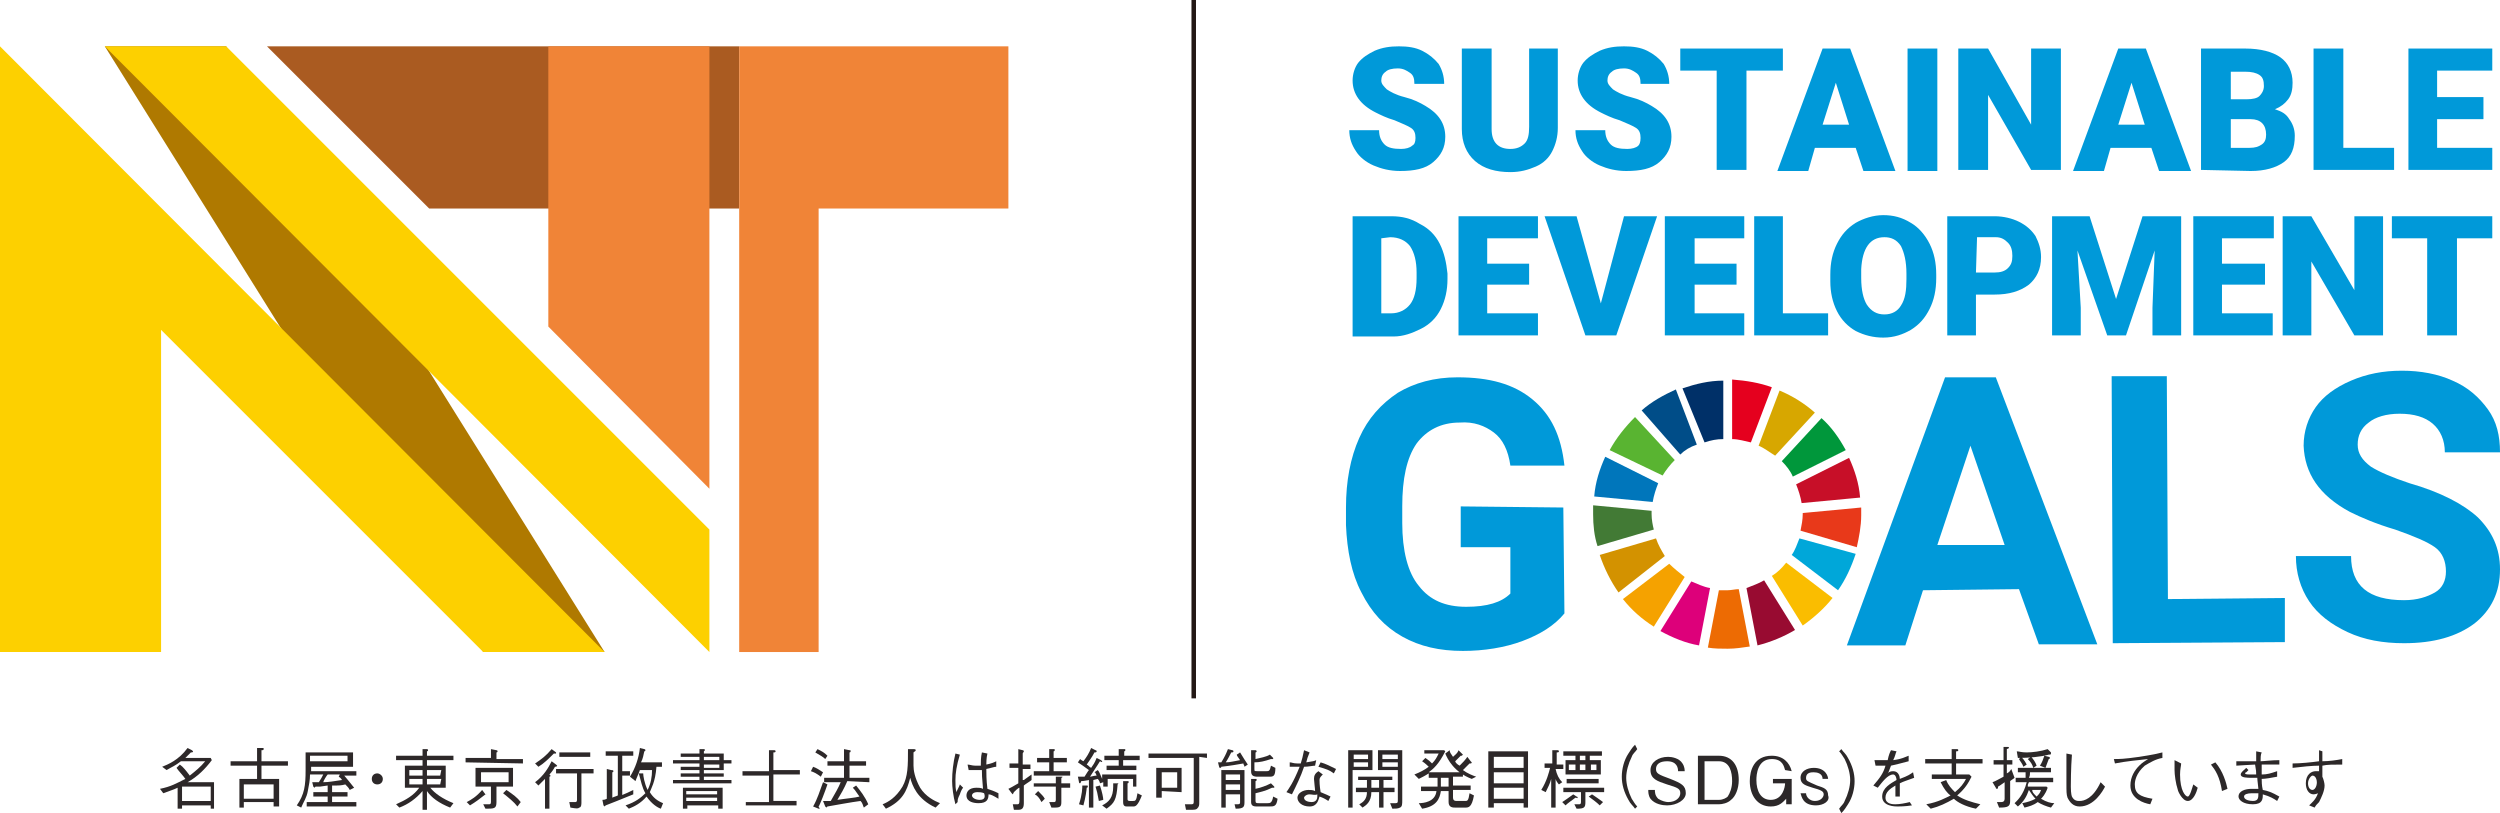 <?xml version="1.0" encoding="utf-8"?>
<!-- Generator: Adobe Illustrator 25.2.1, SVG Export Plug-In . SVG Version: 6.00 Build 0)  -->
<svg version="1.1" id="レイヤー_1" xmlns="http://www.w3.org/2000/svg" xmlns:xlink="http://www.w3.org/1999/xlink" x="0px"
	 y="0px" viewBox="0 0 226.6 73.7" style="enable-background:new 0 0 226.6 73.7;" xml:space="preserve">
<style type="text/css">
	.st0{fill:#2D2829;}
	.st1{fill:#2C2829;}
	.st2{fill:#AA5B21;}
	.st3{fill:#AF7900;}
	.st4{fill:#FDD000;}
	.st5{fill:#F08437;}
	.st6{fill:#0099D9;}
	.st7{fill:#59B431;}
	.st8{fill:#D7A700;}
	.st9{fill:#C70F28;}
	.st10{fill:#00973B;}
	.st11{fill:#427A35;}
	.st12{fill:#FABD00;}
	.st13{fill:#E8391A;}
	.st14{fill:#F5A200;}
	.st15{fill:#0076BB;}
	.st16{fill:#980B31;}
	.st17{fill:#00A7D9;}
	.st18{fill:#ED6B03;}
	.st19{fill:#E5001E;}
	.st20{fill:#DD007A;}
	.st21{fill:#003068;}
	.st22{fill:#D39200;}
	.st23{fill:#004D88;}
	.st24{fill:none;stroke:#231815;stroke-width:0.409;}
</style>
<g>
	<path class="st0" d="M19.1,73.3V73h-2.6v0.3h-0.4v-1.9c-0.4,0.2-0.8,0.3-1.3,0.5l-0.3-0.4c1-0.2,1.5-0.5,2.3-0.9
		c-0.2-0.3-0.6-0.7-0.8-1l0.3-0.3c0.3,0.2,0.6,0.6,0.9,1c0.5-0.4,1-0.8,1.4-1.3h-2.2c-0.5,0.4-0.8,0.5-1.3,0.8l-0.4-0.3
		c0.5-0.2,1.5-0.6,2.3-1.7l0.4,0.2l0.1,0.1c0,0.1-0.1,0.1-0.2,0.1c-0.3,0.3-0.4,0.4-0.5,0.5h2.3l0.1,0.2c-0.6,0.8-1.3,1.5-2.2,2h2.4
		v2.4C19.4,73.3,19.1,73.3,19.1,73.3z M19.1,71.3h-2.6v1.3h2.6V71.3z"/>
	<path class="st0" d="M23.7,69.4v1.2h1.6v2.5h-0.5v-0.4h-2.7v0.5h-0.4v-2.6h1.6v-1.2h-2.4V69h2.4v-1.2h0.5c0.1,0,0.1,0,0.1,0.1
		S23.8,68,23.7,68v1h2.4v0.4H23.7z M24.8,71.1h-2.7v1.3h2.7V71.1z"/>
	<path class="st0" d="M27.8,73.1v-0.4h1.9v-0.5h-1.3v-0.4h1.3v-0.6c-0.1,0-0.6,0.1-0.7,0.1c-0.2,0-0.3,0-0.4,0l-0.1,0.1
		c0,0,0,0-0.1-0.1l-0.1-0.4c0.1,0,0.2,0,0.6,0c0.2-0.3,0.3-0.5,0.4-0.7h-1.2c0,0.5-0.1,1-0.2,1.5c-0.1,0.6-0.4,1-0.6,1.5L26.9,73
		c0.7-1,0.8-1.8,0.8-3.2c0-0.5,0-1.1,0-1.6H32v1.3h-3.8v0.4h4.1v0.4h-1.1c0.6,0.7,0.8,1,0.9,1.1l-0.4,0.2c-0.1-0.2-0.2-0.3-0.4-0.5
		c-0.4,0.1-0.5,0.1-1.2,0.1v0.6h1.4v0.4h-1.4v0.5h2.2v0.4H27.8z M31.5,68.5h-3.4c0,0.3,0,0.3,0,0.5h3.4V68.5z M30.7,70.4l0.1-0.2
		h-1.1c-0.1,0.1-0.4,0.6-0.4,0.7c0.5,0,1-0.1,1.7-0.2C31,70.7,30.9,70.5,30.7,70.4z"/>
	<path class="st0" d="M34.7,70.6c0,0.3-0.2,0.5-0.5,0.5s-0.5-0.2-0.5-0.5s0.2-0.5,0.5-0.5C34.4,70.1,34.7,70.3,34.7,70.6z"/>
	<path class="st0" d="M40.8,73.2c-1-0.4-1.7-0.9-2.1-1.5v1.7h-0.4v-1.7c-0.6,0.7-1.3,1.2-2.1,1.5l-0.3-0.3c0.9-0.4,1.6-0.8,2.1-1.5
		h-1.3v-2h1.6v-0.5h-2.4v-0.4h2.4v-0.6h0.4c0,0,0.1,0,0.1,0.1c0,0,0,0.1-0.1,0.1v0.4h2.4v0.4h-2.4v0.5h1.7v2H39
		c0.4,0.5,1.1,1,2.1,1.4L40.8,73.2z M38.3,69.8h-1.2v0.5h1.2V69.8z M38.3,70.6h-1.2v0.5h1.2V70.6z M40,69.8h-1.3v0.5h1.2L40,69.8
		L40,69.8z M40,70.6h-1.3v0.5h1.2L40,70.6L40,70.6z"/>
	<path class="st0" d="M42.2,69.1v-0.4h2.3v-0.8L45,68c0,0,0.1,0,0.1,0.1c0,0,0,0.1-0.1,0.1v0.6h2.4v0.4L42.2,69.1L42.2,69.1z M44,72
		L44,72c-0.5,0.4-0.9,0.7-1.4,1l-0.3-0.3c0.4-0.2,0.9-0.5,1.4-1.1L44,72C44.1,71.9,44.1,72,44,72C44.1,72,44.1,72,44,72z M45,71.3
		v1.4c0,0.6-0.2,0.6-1,0.6l-0.2-0.4c0.1,0,0.4,0,0.5,0s0.2,0,0.2-0.2v-1.4h-1.4v-1.7h3.4v1.7H45z M46.1,70h-2.5v0.9h2.5V70z
		 M46.9,73.1c-0.3-0.4-0.8-0.8-1.3-1.2l0.3-0.3c0.6,0.4,1,0.7,1.3,1.1L46.9,73.1z"/>
	<path class="st0" d="M50.4,68.3c0,0-0.1,0-0.2,0c-0.5,0.5-0.9,0.9-1.4,1.2l-0.3-0.3c0.6-0.4,1-0.7,1.5-1.3l0.4,0.3V68.3L50.4,68.3z
		 M50.3,69.5c-0.1,0.2-0.3,0.5-0.5,0.7l0.1,0.1c0,0,0,0.1-0.1,0.1v2.9h-0.4v-2.7c-0.2,0.2-0.4,0.4-0.6,0.6l-0.3-0.3
		c0.8-0.6,1.2-1.3,1.5-1.9l0.4,0.3l0.1,0.1C50.5,69.5,50.3,69.5,50.3,69.5z M52.7,70.3v2.5c0,0.3-0.1,0.4-0.2,0.4
		c-0.1,0.1-0.2,0.1-0.8,0l-0.1-0.5c0.2,0,0.4,0,0.5,0s0.2,0,0.2-0.2v-2.4h-1.9v-0.4h3.4v0.4h-1.1V70.3z M50.7,68.6v-0.4h2.8v0.4
		H50.7z"/>
	<path class="st0" d="M56.3,72.1c0.5-0.2,0.7-0.3,1.1-0.5V72c-1.2,0.5-2,0.8-2.5,1c-0.1,0.1-0.1,0.1-0.1,0.1L54.7,73l-0.1-0.5
		c0.1,0,0.2,0,0.4-0.1v-2.7l0.4,0.1c0.1,0,0.2,0,0.2,0.1c0,0,0,0.1-0.1,0.1v2.3c0.2-0.1,0.3-0.1,0.5-0.2v-3.6h-1.1v-0.4h2.5v0.4h-1
		v1.4h0.7v0.4h-0.7v1.8H56.3z M57.1,70.4c0.5-0.8,0.8-1.7,0.9-2.6l0.4,0.1c0.1,0,0.1,0.1,0.1,0.1c0,0.1-0.1,0.1-0.1,0.1
		c-0.1,0.4-0.1,0.6-0.3,1H60v0.4h-0.5c-0.1,1.4-0.5,2-0.6,2.3c0.3,0.5,0.7,0.8,1.2,1l-0.2,0.5c-0.3-0.1-0.8-0.4-1.3-1.1
		c-0.5,0.6-1.1,0.9-1.6,1.1L56.7,73c0.9-0.3,1.4-0.7,1.8-1.1c-0.3-0.5-0.4-1.1-0.6-1.8h0.4c0,0.2,0.1,0.9,0.4,1.5
		c0.3-0.6,0.4-1.2,0.4-1.8H58c-0.1,0.3-0.3,0.7-0.4,1L57.1,70.4z"/>
	<path class="st0" d="M63.4,67.9h0.4c0,0,0.1,0,0.1,0.1l-0.1,0.1v0.2h1.8v0.6h0.7v0.3h-0.7v0.6h-1.8v0.3h1.8v0.3h-1.8v0.3h2.5V71H61
		v-0.3h2.4v-0.3h-1.7v-0.3h1.7v-0.3h-1.7v-0.3h1.7v-0.3H61v-0.3h2.4v-0.3h-1.7v-0.3h1.7V67.9z M65.5,73.3h-0.4V73h-2.8v0.3h-0.4
		v-1.9h3.6C65.5,71.4,65.5,73.3,65.5,73.3z M65,71.7h-2.8V72H65V71.7z M65,72.3h-2.8v0.3H65V72.3z M65.2,68.9v-0.3h-1.4v0.3H65.2z
		 M65.2,69.6v-0.3h-1.4v0.3H65.2z"/>
	<path class="st0" d="M67.6,73.1v-0.4h2.1v-2.4h-2.4v-0.4h2.4V68h0.5c0,0,0.1,0,0.1,0.1s-0.1,0.1-0.2,0.1v1.6h2.4v0.4h-2.4v2.4h2.1
		V73h-4.6V73.1z"/>
	<path class="st0" d="M74.4,70.4c-0.4-0.3-0.6-0.4-0.9-0.5l0.2-0.4c0.3,0.1,0.6,0.3,0.9,0.5L74.4,70.4z M74.2,73.1
		c0,0.1,0.1,0.1,0.1,0.2s0,0,0,0h-0.1l-0.5-0.2c0.4-0.7,0.6-1.4,0.9-2.2l0.4,0.2C74.8,71.7,74.3,73,74.2,73.1z M74.8,68.8
		c-0.2-0.2-0.4-0.3-0.9-0.6l0.2-0.3c0.4,0.2,0.6,0.3,0.9,0.6L74.8,68.8z M76.8,70.8c-0.3,0.7-0.6,1.2-0.9,1.7c0.6-0.1,1.7-0.2,2-0.3
		c-0.4-0.6-0.5-0.7-0.6-0.8l0.3-0.2c0.4,0.5,0.8,1,1.1,1.7l-0.4,0.3c-0.1-0.2-0.1-0.4-0.3-0.6c-0.8,0.1-2.4,0.4-3,0.5l-0.1,0.1
		l-0.1-0.1l-0.2-0.5c0.2,0,0.5,0,0.7,0c0.4-0.7,0.7-1.2,0.9-1.7h-1.5v-0.4h1.8v-1.1H75V69h1.5v-1.1L77,68c0.1,0,0.1,0,0.1,0.1
		c0,0,0,0.1-0.1,0.1V69h1.5v0.4H77v1.1h1.8v0.4L76.8,70.8L76.8,70.8z"/>
	<path class="st0" d="M84.8,73.2c-1.7-0.8-2.1-2-2.3-2.7c-0.3,1.2-0.7,2.1-2.2,2.8L80,72.9c0.5-0.2,1.2-0.6,1.8-1.6
		c0.5-0.9,0.5-1.9,0.5-3.4h0.5c0.1,0,0.2,0,0.2,0.1s-0.1,0.1-0.2,0.2c0,0.2,0,1,0,1.2c0,0.4,0.1,1.1,0.6,2c0.5,0.8,1.3,1.2,1.8,1.4
		L84.8,73.2z"/>
	<path class="st0" d="M86.6,72.9c-0.2-0.7-0.3-1.6-0.3-2.1c0-0.8,0.1-1.7,0.3-2.5l0.4,0.1c-0.3,1-0.4,1.7-0.4,2.3
		c0,0.5,0,0.8,0.1,1.1c0-0.1,0.3-0.6,0.3-0.7l0.3,0.3c-0.1,0.1-0.2,0.3-0.3,0.6c-0.2,0.4-0.2,0.5-0.2,0.7L86.6,72.9z M90.5,72.4
		C90,72.1,89.8,72,89.6,72c0,0.4-0.1,0.8-0.9,0.8c-0.4,0-1.1-0.1-1.1-0.7c0-0.3,0.2-0.7,0.9-0.7c0.2,0,0.4,0,0.6,0.1
		C89,70.4,89,70.2,89,69.8c-0.4,0-0.9,0-1.2,0l-0.1-0.5c0.2,0,0.4,0.1,0.7,0.1c0.2,0,0.4,0,0.5,0c0-0.3,0-0.8,0.1-1.2l0.5,0.1
		c-0.1,0.4-0.1,0.9-0.1,1c0.5-0.1,0.7-0.2,0.9-0.3v0.5c-0.2,0-0.4,0.1-0.9,0.2c0,0.4,0,1,0.1,1.8c0.3,0.1,0.6,0.2,1,0.4V72.4z
		 M88.6,71.8c-0.4,0-0.5,0.2-0.5,0.3c0,0.2,0.3,0.4,0.7,0.4c0.5,0,0.5-0.3,0.4-0.6C89,71.8,88.7,71.8,88.6,71.8z"/>
	<path class="st0" d="M92.8,70.7c0.3-0.2,0.4-0.3,0.7-0.5v0.5c-0.1,0.1-0.6,0.4-0.7,0.5v1.6c0,0.5-0.2,0.6-0.5,0.6
		c-0.1,0-0.3,0-0.4,0l-0.1-0.5c0.3,0,0.3,0,0.4,0c0.1,0,0.2,0,0.2-0.3v-1.2c-0.1,0-0.4,0.3-0.5,0.4C91.8,72,91.8,72,91.8,72
		s0,0-0.1-0.1l-0.3-0.4c0.2-0.1,0.4-0.2,0.9-0.5v-1.4h-0.8v-0.4h0.8v-1.3l0.4,0.1c0,0,0.1,0,0.1,0.1s-0.1,0.1-0.1,0.2v1h0.7v0.4
		h-0.7v1H92.8z M95,67.9h0.5c0.1,0,0.1,0,0.1,0.1c0,0,0,0.1-0.1,0.1v0.6h1.2v0.4h-1.2v0.8H97v0.4h-3.3v-0.4h1.4v-0.8H94v-0.4h1.1
		v-0.8H95z M93.7,71h2v-0.6h0.5h0.1c0,0.1-0.1,0.1-0.1,0.1V71H97v0.4h-0.8v1.3c0,0.4-0.1,0.5-0.6,0.5h-0.3l-0.2-0.5
		c0.2,0,0.3,0,0.4,0c0.1,0,0.2,0,0.2-0.2v-1.2h-2V71z M94.1,71.7c0.3,0.3,0.5,0.5,0.6,0.7l-0.3,0.3c-0.2-0.4-0.4-0.6-0.6-0.7
		L94.1,71.7z"/>
	<path class="st0" d="M102.7,71.3v-0.7h-2.3v0.7H100v-0.4L99.7,71c0-0.1-0.1-0.3-0.2-0.4l-0.4,0.1v2.5h-0.4v-2.5
		c-0.5,0.1-0.6,0.1-0.7,0.1c0,0.1-0.1,0.2-0.1,0.2c-0.1,0-0.1-0.1-0.1-0.1l-0.1-0.5c0.3,0,0.3,0,0.6,0c0.2-0.3,0.3-0.5,0.4-0.6
		c-0.4-0.3-0.7-0.5-1-0.7l0.2-0.3c0.1,0.1,0.3,0.2,0.3,0.2c0.3-0.4,0.5-0.7,0.7-1.2l0.4,0.2c0,0,0.1,0,0.1,0.1s-0.1,0.1-0.2,0.1
		c-0.2,0.4-0.5,0.8-0.7,1.1c0.2,0.1,0.2,0.2,0.4,0.3c0.2-0.3,0.3-0.4,0.5-0.9l0.4,0.2l0.1,0.1c0,0.1,0,0.1-0.2,0
		c-0.3,0.5-0.6,0.9-0.9,1.4c0.1,0,0.4-0.1,0.6-0.1c-0.1-0.2-0.1-0.3-0.2-0.3l0.3-0.2c0.1,0.1,0.2,0.3,0.4,0.8v-0.4h3.1v1.1
		L102.7,71.3L102.7,71.3z M98.5,71.4c0,0.1-0.1,0.9-0.3,1.6l-0.4-0.1c0.3-0.9,0.3-1.5,0.3-1.7h0.4c0.1,0,0.1,0,0.1,0.1
		C98.6,71.3,98.6,71.4,98.5,71.4z M99.6,72.6c-0.1-0.6-0.2-1-0.3-1.3l0.4-0.1c0.2,0.6,0.3,1.1,0.3,1.3L99.6,72.6z M101.3,71.1
		c-0.1,1.4-0.3,1.7-1,2.2L99.9,73c0.6-0.3,1-0.7,1-1.7c0-0.1,0-0.2,0-0.3h0.4C101.4,71,101.4,71,101.3,71.1
		C101.4,71,101.3,71.1,101.3,71.1z M101.8,68.9v0.5h1.2v0.4h-2.7v-0.4h1.1v-0.5h-1.3v-0.4h1.3v-0.6h0.5c0.1,0,0.1,0,0.1,0.1
		s-0.1,0.1-0.1,0.1v0.4h1.4v0.4H101.8z M102.7,73.1h-0.5c-0.2,0-0.4,0-0.4-0.4v-1.9h0.4c0.1,0,0.1,0,0.1,0.1s-0.1,0.1-0.1,0.1v1.4
		c0,0.1,0,0.2,0.2,0.2h0.3c0.2,0,0.3,0,0.4-0.7l0.4,0.2C103.1,73.1,102.9,73.1,102.7,73.1z"/>
	<path class="st0" d="M108.7,68.6v4.1c0,0.3,0,0.4-0.2,0.6c-0.1,0.1-0.3,0.1-0.6,0.1c-0.2,0-0.3,0-0.4,0l-0.1-0.5c0.4,0,0.5,0,0.6,0
		c0.2,0,0.2-0.1,0.2-0.3v-3.9h-4.1v-0.4h5.3v0.4L108.7,68.6L108.7,68.6z M105.3,71.7v0.6h-0.5v-2.7h2.3v2.2L105.3,71.7L105.3,71.7z
		 M106.7,70h-1.4v1.4h1.4V70z"/>
	<path class="st0" d="M112.8,69.5c0-0.1-0.1-0.2-0.1-0.3c-0.6,0.1-1.1,0.2-2,0.3c0,0.1-0.1,0.1-0.1,0.1s-0.1,0-0.1-0.1l-0.1-0.4
		c0.2,0,0.2,0,0.3,0c0.3-0.5,0.4-0.7,0.6-1.2l0.4,0.1c0,0,0.1,0,0.1,0.1s-0.1,0.1-0.2,0.1c-0.1,0.2-0.3,0.6-0.5,0.9
		c0.4,0,0.7-0.1,1.3-0.2c-0.2-0.3-0.3-0.4-0.3-0.5l0.3-0.2c0.3,0.5,0.5,0.8,0.7,1.1L112.8,69.5z M112,73.3l-0.1-0.4
		c0.2,0,0.3,0,0.3,0c0.2,0,0.2-0.1,0.2-0.2V72h-1.3v1.2h-0.4v-3.4h2.1v2.8C112.8,73.1,112.8,73.3,112,73.3z M112.4,70.2h-1.3v0.5
		h1.3V70.2z M112.4,71.1h-1.3v0.5h1.3V71.1z M115,70.4h-1c-0.4,0-0.6-0.1-0.6-0.5V68h0.4c0,0,0.1,0,0.1,0.1s-0.1,0.1-0.1,0.1v0.6
		c0.4-0.1,1-0.2,1.3-0.4l0.3,0.3c0,0,0,0,0,0.1c0,0,0,0-0.1,0h-0.1c-0.6,0.2-1,0.3-1.5,0.3v0.6c0,0.2,0,0.2,0.3,0.2h0.8
		c0.2,0,0.3,0,0.4-0.5l0.4,0.2C115.6,70.4,115.4,70.4,115,70.4z M115,73.1h-1c-0.3,0-0.6,0-0.6-0.4v-2.1h0.4c0.1,0,0.1,0,0.1,0.1
		s-0.1,0.1-0.1,0.1v0.7c0.5-0.1,1-0.3,1.4-0.5l0.3,0.3v0.1c0,0,0,0-0.1,0c0,0,0,0-0.1,0c-0.6,0.3-1.1,0.4-1.5,0.5v0.7
		c0,0.2,0.1,0.2,0.3,0.2h0.8c0.2,0,0.4,0,0.5-0.6l0.4,0.2C115.7,73.1,115.5,73.1,115,73.1z"/>
	<path class="st0" d="M118.7,68.2c-0.2,0.5-0.2,0.5-0.3,0.9c0.6-0.1,0.7-0.1,0.9-0.2l-0.1,0.5c-0.2,0-0.6,0.1-1,0.1
		c-0.3,0.9-0.7,1.7-1.1,2.5l-0.5-0.2c0.2-0.3,0.6-0.8,1.2-2.3c-0.1,0-0.4,0-0.4,0c-0.3,0-0.4,0-0.5,0v-0.4c0.2,0,0.3,0.1,0.7,0.1
		c0.1,0,0.2,0,0.3,0c0.1-0.3,0.2-0.7,0.3-1.2L118.7,68.2z M119.9,70.2c-0.2,0.2-0.3,0.3-0.3,0.5c0,0.1,0,0.5,0.1,1.1
		c0.5,0.2,0.7,0.3,0.9,0.4l-0.2,0.4c-0.3-0.2-0.5-0.3-0.8-0.4c-0.1,0.3-0.2,0.9-0.9,0.9s-1.1-0.4-1.1-0.8s0.5-0.7,1-0.7
		c0.2,0,0.4,0,0.6,0.1c0-0.2-0.1-0.9-0.1-1.1c0-0.3,0.1-0.5,0.4-0.7L119.9,70.2z M118.7,72c-0.3,0-0.5,0.2-0.5,0.3
		c0,0.3,0.4,0.4,0.7,0.4c0.2,0,0.5-0.1,0.5-0.5V72C119.2,72.1,118.9,72,118.7,72z M119.7,69.1c0.4,0.1,1,0.4,1.4,0.6l-0.2,0.4
		c-0.4-0.3-0.7-0.4-1.4-0.6L119.7,69.1z"/>
	<path class="st0" d="M122.6,69.8v3.4h-0.4V68h2.2v1.8C124.4,69.8,122.6,69.8,122.6,69.8z M124,68.4h-1.3v0.4h1.3V68.4z M124,69.1
		h-1.3v0.4h1.3V69.1z M125.4,71.8v1.4H125v-1.4h-0.7c0,0.9-0.5,1.2-0.8,1.4l-0.3-0.3c0.4-0.2,0.7-0.5,0.7-1.1h-1v-0.4h1
		c0-0.3,0-0.5,0-0.7h-0.8v-0.3h3.1v0.3h-0.8v0.7h1v0.4H125.4z M125,70.7h-0.7c0,0.3,0,0.5,0,0.7h0.7V70.7z M126.9,73.2
		c-0.2,0.1-0.4,0.1-0.7,0.1l-0.2-0.5c0.1,0,0.4,0,0.5,0c0.2,0,0.2-0.1,0.2-0.3v-2.7h-1.8V68h2.2v4.5
		C127.1,72.9,127.1,73.1,126.9,73.2z M126.7,68.4h-1.4v0.4h1.4V68.4z M126.7,69.1h-1.4v0.4h1.4V69.1z"/>
	<path class="st0" d="M132.8,73.2h-0.9c-0.2,0-0.6,0-0.6-0.5v-1h-0.7c-0.1,0.7-0.4,1.4-1.7,1.6l-0.3-0.5c0.4,0,1.5-0.1,1.6-1.1h-1.4
		v-0.4h1.5v-0.8h-0.8v-0.4c-0.3,0.2-0.7,0.4-0.9,0.5l-0.4-0.4c0.5-0.2,0.9-0.4,1.3-0.7c-0.1-0.1-0.3-0.3-0.6-0.5l0.3-0.3
		c0.3,0.2,0.4,0.3,0.6,0.5c0.3-0.3,0.4-0.5,0.6-0.9h-1.3V68h1.8l0.1,0.1c-0.6,1.2-1.1,1.6-1.5,1.9h3.1v0.4h-0.9v0.8h1.6v0.4h-1.6
		v0.7c0,0.2,0.1,0.3,0.3,0.3h0.8c0.2,0,0.3,0,0.4-0.7l0.4,0.2C133.4,73.2,133.1,73.2,132.8,73.2z M131.3,70.5h-0.7v0.8h0.7V70.5z
		 M133.4,70.6c-1.6-0.6-2.2-1.8-2.4-2.3l0.4-0.3c0,0.2,0.1,0.3,0.3,0.6c0.2-0.2,0.4-0.3,0.5-0.6l0.3,0.3l0.1,0.1l-0.1,0.1h-0.1
		c-0.2,0.2-0.3,0.3-0.5,0.5c0,0.1,0.2,0.3,0.4,0.4c0.3-0.3,0.5-0.5,0.7-0.8l0.3,0.4l0.1,0.1c0,0.1-0.1,0.1-0.1,0.1h-0.1
		c-0.2,0.2-0.3,0.3-0.6,0.6c0.4,0.3,0.9,0.5,1.2,0.6L133.4,70.6z"/>
	<path class="st0" d="M138.1,73.2v-0.4h-2.7v0.4h-0.5v-5.1h3.6v5.1H138.1z M138.1,68.6h-2.7v1h2.7V68.6z M138.1,70h-2.7v1h2.7V70z
		 M138.1,71.4h-2.7v1h2.7V71.4z"/>
	<path class="st0" d="M141,69.7c0.1,0.5,0.3,0.9,0.6,1.2l-0.3,0.2c-0.1-0.1-0.3-0.4-0.3-0.5v2.6h-0.4v-2.6c-0.1,0.4-0.3,0.8-0.5,1.2
		l-0.4-0.2c0.5-0.8,0.7-1.6,0.8-2H140v-0.4h0.7V68h0.5c0,0,0.1,0,0.1,0.1s-0.1,0.1-0.2,0.1v1.1h0.6v0.4H141z M141.6,72.7
		c0.3-0.2,0.6-0.4,1-0.7l0.3,0.2c0,0,0.1,0,0.1,0.1s-0.1,0-0.2,0c-0.4,0.3-0.7,0.5-0.9,0.7L141.6,72.7z M143.7,72.7
		c0,0.5-0.1,0.6-0.8,0.6l-0.2-0.4c0.2,0,0.3,0,0.4,0c0.1,0,0.2,0,0.2-0.2v-0.9h-1.6v-0.4h3.7v0.4h-1.7V72.7z M145.2,68.5h-1.1v0.4h1
		v1.3h-3.2v-1.3h0.9v-0.4h-1.1v-0.4h3.5V68.5z M144.9,71H142v-0.4h2.9V71z M142.8,69.3h-0.6v0.5h0.6V69.3z M143.7,68.9v-0.4h-0.5
		v0.4H143.7z M143.7,69.3h-0.5v0.5h0.5V69.3z M144.3,72c0.3,0.2,0.6,0.4,1,0.7L145,73c-0.3-0.3-0.6-0.5-1-0.8L144.3,72z M144.7,69.3
		h-0.5v0.5h0.5V69.3z"/>
	<path class="st0" d="M148.4,67.9c-0.2,0.3-0.4,0.4-0.5,0.7c-0.3,0.6-0.5,1.3-0.5,1.9s0.2,1.3,0.5,1.9c0.2,0.3,0.3,0.5,0.5,0.7
		l-0.2,0.2c-0.2-0.3-0.4-0.4-0.6-0.8c-0.4-0.7-0.6-1.4-0.6-2.1s0.2-1.5,0.6-2.1c0.2-0.3,0.3-0.5,0.6-0.8L148.4,67.9z"/>
	<path class="st1" d="M151.1,73c-0.4,0-1.1-0.1-1.5-0.6c-0.2-0.3-0.2-0.6-0.2-0.8h0.6c0,0.2,0,0.5,0.3,0.8c0.3,0.2,0.7,0.3,0.9,0.3
		c0.7,0,1.1-0.4,1.1-0.8s-0.2-0.5-1.2-0.8c-0.9-0.3-1.5-0.5-1.5-1.3c0-0.7,0.7-1.2,1.6-1.2c0.3,0,1,0.1,1.3,0.6
		c0.2,0.3,0.2,0.6,0.2,0.7h-0.6c0-0.3-0.1-0.9-1-0.9c-0.7,0-1,0.3-1,0.7c0,0.4,0.2,0.5,1.3,0.9c1,0.4,1.4,0.6,1.4,1.3
		C152.8,72.5,152,73,151.1,73z"/>
	<path class="st1" d="M156.9,72.5c-0.3,0.3-0.8,0.4-1.1,0.4h-1.9v-4.4h1.9c1.2,0,1.8,0.9,1.8,2.2C157.6,71.5,157.3,72.2,156.9,72.5z
		 M155.8,69h-1.3v3.5h1.3c0.4,0,0.7-0.2,0.8-0.3c0.2-0.3,0.4-0.8,0.4-1.4C157,70,156.8,69,155.8,69z"/>
	<path class="st1" d="M161.8,69.8c-0.1-0.3-0.2-1-1.2-1c-1.3,0-1.4,1.4-1.4,1.9c0,1,0.4,1.8,1.3,1.8c1.1,0,1.3-1.2,1.3-1.5h-1.1
		v-0.4h1.7v2.3h-0.5v-0.5c-0.3,0.3-0.6,0.7-1.4,0.7c-1.2,0-1.9-1-1.9-2.3c0-1,0.4-2.3,2-2.3c1,0,1.6,0.6,1.8,1.4L161.8,69.8
		L161.8,69.8z"/>
	<path class="st1" d="M164.6,73c-1.2,0-1.3-0.8-1.4-1.1h0.5c0,0.3,0.3,0.7,0.8,0.7c0.6,0,0.8-0.4,0.8-0.6c0-0.3-0.3-0.4-1-0.6
		c-0.6-0.2-1.1-0.3-1.1-0.9s0.6-0.9,1.2-0.9c1.1,0,1.3,0.8,1.3,1h-0.5c0-0.5-0.5-0.6-0.8-0.6c-0.2,0-0.7,0-0.7,0.5
		c0,0.3,0.1,0.3,1,0.7c0.6,0.2,1,0.3,1,0.9C165.9,72.6,165.3,73,164.6,73z"/>
	<path class="st1" d="M166.7,73.3c0.2-0.3,0.4-0.4,0.5-0.7c0.3-0.6,0.5-1.3,0.5-1.9s-0.2-1.3-0.5-1.9c-0.2-0.3-0.3-0.5-0.5-0.7
		l0.2-0.2c0.2,0.3,0.4,0.4,0.6,0.8c0.4,0.7,0.6,1.4,0.6,2.1s-0.2,1.5-0.6,2.1c-0.2,0.3-0.3,0.5-0.6,0.8L166.7,73.3z"/>
	<path class="st1" d="M173.3,73c-0.6,0.1-1.2,0.1-1.3,0.1c-0.2,0-1.4,0-1.4-0.9c0-0.8,0.8-1.2,1.3-1.5c0-0.2-0.1-0.5-0.3-0.5
		c-0.5,0-1,0.7-1.4,1.2l-0.4-0.2c0.6-0.7,0.9-1.1,1.1-1.8c-0.5,0-0.8,0-0.9,0l-0.1-0.5c0.2,0,0.4,0,0.7,0c0.2,0,0.4,0,0.5,0
		c0.1-0.5,0.2-0.7,0.3-0.9l0.5,0.1c-0.1,0.2-0.1,0.4-0.3,0.8c0.8-0.1,1.1-0.3,1.4-0.4V69c-0.8,0.2-1.1,0.3-1.6,0.4
		c-0.2,0.5-0.2,0.6-0.3,0.7c0.1-0.1,0.2-0.2,0.5-0.2c0.5,0,0.6,0.5,0.6,0.7c0.8-0.3,0.9-0.4,1.2-0.6l0.1,0.5
		c-0.8,0.3-0.9,0.3-1.3,0.5c0,0.6,0,0.8,0,1.2h-0.4c0-0.1,0-0.3,0-0.4c0-0.2,0-0.4,0-0.6c-0.5,0.3-0.9,0.6-0.9,1.1
		c0,0.6,0.7,0.6,0.9,0.6c0.4,0,0.9-0.1,1.3-0.2L173.3,73z"/>
	<path class="st1" d="M176.4,70.7c0.2,0.5,0.5,0.8,0.8,1.1c0.5-0.4,0.8-0.8,1-1.2h-3.1v-0.4h1.8v-1h-2.4v-0.4h2.4v-0.9h0.5
		c0,0,0.1,0,0.1,0.1s-0.1,0.1-0.2,0.1v0.7h2.4v0.4h-2.4v1h1.2l0.2,0.2c-0.3,0.6-0.6,1.1-1.3,1.7c0.6,0.4,1.3,0.6,2.1,0.8l-0.4,0.4
		c-1-0.2-1.7-0.6-2-0.9c-0.7,0.4-1.3,0.7-2.1,0.9l-0.4-0.4c1.1-0.2,1.8-0.6,2.2-0.8c-0.3-0.2-0.6-0.6-0.9-1.2L176.4,70.7z"/>
	<path class="st1" d="M182.6,70.5c-0.1,0.1-0.3,0.2-0.4,0.3v1.8c0,0.5-0.2,0.6-1,0.6l-0.2-0.5c0.2,0,0.4,0,0.4,0
		c0.2,0,0.3-0.1,0.3-0.3v-1.5c-0.3,0.2-0.4,0.3-0.6,0.4c0,0.1,0,0.1,0,0.1s0,0.1-0.1,0.1c0,0-0.1,0-0.1-0.1l-0.3-0.5
		c0.3-0.1,0.6-0.3,1-0.5v-1.1h-0.9v-0.4h0.9v-1.2h0.4c0.1,0,0.1,0.1,0.1,0.1s0,0-0.2,0.1v1h0.5v0.4h-0.5v0.8
		c0.2-0.1,0.3-0.2,0.4-0.4L182.6,70.5z M185.5,71.3l0.1,0.1c-0.2,0.6-0.5,0.9-0.6,1c0.5,0.3,0.9,0.4,1.2,0.4l-0.3,0.4
		c-0.4-0.1-0.9-0.3-1.2-0.5c-0.4,0.3-0.8,0.4-1.2,0.5l-0.2-0.4c0.5-0.1,0.8-0.2,1.2-0.4c-0.2-0.2-0.4-0.5-0.6-0.8
		c-0.2,0.6-0.5,1.1-1,1.5l-0.3-0.3c0.2-0.2,0.8-0.7,1.1-1.9h-1v-0.4h0.9c0-0.3,0-0.4,0-0.5h-0.7v-0.4h3V70H184c0,0.2,0,0.3-0.1,0.5
		h2.2v0.4h-2.2c-0.1,0.2-0.1,0.2-0.1,0.4H185.5z M182.8,68.1c0.2,0,0.4,0.1,0.9,0.1s1.3-0.1,1.9-0.3l0.3,0.3v0.1c0,0,0,0.1-0.1,0.1
		h-0.1c-0.7,0.2-1.8,0.3-2.8,0.3L182.8,68.1z M183.2,68.6c0.1,0.1,0.3,0.3,0.5,0.7l-0.3,0.2c-0.1-0.3-0.3-0.5-0.4-0.7L183.2,68.6z
		 M184.1,68.6c0.2,0.2,0.4,0.5,0.5,0.8l-0.3,0.2c-0.1-0.3-0.2-0.5-0.5-0.8L184.1,68.6z M184.2,71.6c0,0.2,0.1,0.3,0.4,0.6
		c0.2-0.2,0.3-0.3,0.4-0.6H184.2z M184.9,69.4c0.2-0.3,0.3-0.6,0.4-0.9l0.4,0.1c0,0,0.1,0,0.1,0.1c0,0,0,0.1-0.1,0.1
		c-0.1,0.3-0.2,0.5-0.3,0.8L184.9,69.4z"/>
	<path class="st1" d="M187.8,68.4c-0.1,1.2-0.1,2.8-0.1,2.9c0,0.7,0.1,0.9,0.1,0.9c0.2,0.4,0.5,0.4,0.7,0.4c0.4,0,1.2-0.2,1.9-1.7
		l0.4,0.4c-0.2,0.4-1,1.8-2.3,1.8c-0.6,0-0.9-0.4-1.1-0.8c-0.1-0.3-0.1-0.5-0.1-1.4c0-0.3,0-1.5,0-1.8s0-0.6,0-0.8L187.8,68.4z"/>
	<path class="st1" d="M191.6,68.8c0.5,0,0.9,0,2.3-0.2c1.3-0.2,1.7-0.3,2.1-0.4v0.5c-0.6,0.1-1.1,0.4-1.6,0.7
		c-0.8,0.7-0.9,1.4-0.9,1.7c0,0.8,0.4,1.1,1.6,1.3l-0.2,0.5c-0.6-0.1-1.8-0.5-1.8-1.7c0-0.8,0.4-1.4,0.8-1.8
		c0.3-0.3,0.5-0.4,0.8-0.6c-0.9,0.1-2,0.2-3,0.4L191.6,68.8z"/>
	<path class="st1" d="M197.7,69.2c0,0.2-0.1,0.5-0.1,1c0,1.5,0.5,2,0.7,2s0.4-0.8,0.5-1.1l0.4,0.3c-0.1,0.4-0.4,1.2-0.9,1.2
		s-0.9-0.9-0.9-1c-0.2-0.6-0.3-1.4-0.3-1.8s0-0.7,0-0.9L197.7,69.2z M200.8,69.1c0.7,0.8,1,1.9,1.1,2.4l-0.5,0.2
		c-0.2-1.3-0.6-1.9-1-2.4L200.8,69.1z"/>
	<path class="st1" d="M206.4,70.4c-0.5,0.1-1.1,0.2-1.4,0.2c0,0.2,0,0.6,0.1,1c0.5,0.1,0.8,0.2,1.5,0.6l-0.2,0.4
		c-0.3-0.2-0.6-0.4-1.3-0.6c0,0.4,0,0.9-0.9,0.9s-1.3-0.4-1.3-0.7c0-0.5,0.6-0.7,1.2-0.7c0.1,0,0.3,0,0.6,0c0-0.1-0.1-0.8-0.1-1
		c-0.1,0-0.2,0-0.5,0c-0.4,0-1,0-1-0.3c0-0.2,0.3-0.4,0.5-0.6l0.2,0.2c-0.1,0.1-0.1,0.1-0.2,0.2c-0.1,0-0.1,0.1-0.1,0.1
		c0,0.1,0.2,0.1,0.7,0.1h0.3c0-0.3,0-0.3-0.1-0.9c-0.3,0-1.5,0.1-1.7,0.1V69c0.3,0,0.8,0,1.8,0c0-0.1,0-0.2,0-0.4c0-0.3,0-0.4,0-0.5
		l0.5,0.1c-0.1,0.2-0.1,0.5-0.1,0.8c0.3,0,1-0.1,1.7-0.1v0.4c-0.2,0-0.3,0-0.6,0c-0.4,0-0.8,0-1,0c0,0.1,0,0.6,0,0.9
		c0.5,0,0.8-0.1,1.4-0.3L206.4,70.4z M204.1,71.9c-0.4,0-0.7,0.1-0.7,0.3c0,0.3,0.5,0.4,0.8,0.4c0.5,0,0.5-0.3,0.5-0.7
		C204.4,71.9,204.3,71.9,204.1,71.9z"/>
	<path class="st1" d="M210.5,68.1c0,0.2,0,0.4,0,0.9c0.6,0,1.3-0.1,1.8-0.2v0.5c-0.8,0-1.4,0-1.8,0.1c0,0.2,0,0.9,0,1
		c0.1,0.2,0.2,0.6,0.2,0.8c0,0.5-0.3,1.1-0.5,1.5c-0.2,0.2-0.3,0.3-0.4,0.5l-0.5-0.2c0.2-0.2,0.6-0.5,0.8-1.1
		c-0.2,0.1-0.4,0.1-0.4,0.1c-0.4,0-0.7-0.4-0.7-1c0-0.8,0.5-1.1,0.9-1.1c0.1,0,0.2,0,0.3,0v-0.5c-0.6,0-1.6,0.1-2.4,0.2v-0.4
		c0.7,0,1.7-0.1,2.4-0.2c0-0.6,0-0.8,0-1L210.5,68.1z M209.2,71c0,0.4,0.2,0.6,0.4,0.6s0.4-0.3,0.4-0.7c0-0.2-0.1-0.6-0.4-0.6
		C209.5,70.3,209.2,70.6,209.2,71z"/>
</g>
<g>
	<g>
		<g>
			<polygon class="st2" points="67,4.2 24.2,4.2 38.9,18.9 67,18.9 			"/>
			<polygon class="st3" points="20.5,4.2 9.5,4.2 43.8,59.1 54.8,59.1 			"/>
			<polygon class="st4" points="14.6,59.1 14.6,29.9 43.8,59.1 54.8,59.1 0,4.2 0,59.1 			"/>
			<polygon class="st4" points="49.7,33.4 20.5,4.2 9.5,4.2 64.3,59.1 64.3,48 			"/>
			<polygon class="st5" points="64.3,4.2 49.7,4.2 49.7,29.6 64.3,44.3 			"/>
			<polygon class="st5" points="67,4.2 67,59.1 74.2,59.1 74.2,18.9 91.4,18.9 91.4,4.2 			"/>
		</g>
	</g>
	<g>
		<path class="st6" d="M141.8,55.6c-0.9,1.1-2.2,1.9-3.8,2.5s-3.5,0.9-5.4,0.9c-2.1,0-3.9-0.4-5.5-1.3c-1.6-0.9-2.8-2.2-3.7-4
			c-0.9-1.7-1.3-3.8-1.4-6.1V46c0-2.4,0.4-4.5,1.2-6.3s2-3.1,3.5-4.1c1.5-0.9,3.3-1.4,5.4-1.4c2.9,0,5.1,0.6,6.8,2s2.6,3.3,2.9,6
			h-4.9c-0.2-1.4-0.7-2.4-1.5-3s-1.8-1-3.1-0.9c-1.7,0-3,0.7-3.9,1.9c-0.9,1.3-1.3,3.2-1.3,5.7v1.5c0,2.5,0.5,4.5,1.5,5.7
			c1,1.3,2.4,1.9,4.3,1.9c1.9,0,3.2-0.4,4-1.2v-4.2h-4.5v-3.7l9.3,0.1L141.8,55.6z"/>
		<path class="st6" d="M183,53.4l-8.7,0.1l-1.6,5h-5.3l8.9-24.3h4.6l9.2,24.2h-5.3L183,53.4z M175.6,49.4h6.1l-3.1-9L175.6,49.4z"/>
		<polygon class="st6" points="196.5,54.3 207.1,54.2 207.1,58.2 191.5,58.3 191.4,34.1 196.4,34.1 		"/>
		<path class="st6" d="M221.7,51.8c0-0.9-0.3-1.7-1-2.2s-1.9-1-3.6-1.6c-1.7-0.5-3.1-1.1-4.1-1.6c-2.8-1.5-4.1-3.5-4.2-6
			c0-1.3,0.4-2.5,1.1-3.5c0.7-1,1.8-1.8,3.2-2.4c1.4-0.6,2.9-0.9,4.6-0.9c1.7,0,3.3,0.3,4.6,0.9c1.4,0.6,2.4,1.5,3.2,2.6
			s1.1,2.4,1.1,3.9h-5c0-1.1-0.4-2-1.1-2.6c-0.7-0.6-1.7-0.9-3-0.9c-1.2,0-2.2,0.3-2.8,0.8c-0.7,0.5-1,1.2-1,2s0.4,1.4,1.2,2
			c0.8,0.5,2,1,3.5,1.5c2.8,0.8,4.9,1.9,6.2,3.1c1.3,1.3,2,2.8,2,4.7c0,2.1-0.8,3.7-2.3,4.9c-1.6,1.2-3.7,1.8-6.4,1.8
			c-1.9,0-3.6-0.3-5.1-1s-2.7-1.6-3.5-2.8s-1.2-2.6-1.2-4.1h5c0,2.7,1.6,4,4.8,4c1.2,0,2.1-0.3,2.8-0.7S221.7,52.6,221.7,51.8"/>
		<path class="st7" d="M150.7,43.1c0.3-0.5,0.7-1,1.1-1.4l-3.6-3.9c-0.9,0.9-1.7,1.9-2.3,3L150.7,43.1z"/>
		<path class="st8" d="M159.4,40.4c0.5,0.2,1,0.6,1.5,0.9l3.6-3.9c-0.9-0.8-2-1.5-3.2-2L159.4,40.4z"/>
		<path class="st9" d="M167.6,41.5l-4.8,2.4c0.2,0.5,0.4,1.1,0.5,1.7l5.3-0.5C168.5,43.8,168.1,42.6,167.6,41.5"/>
		<path class="st10" d="M162.5,43.2l4.8-2.4c-0.6-1.1-1.3-2.1-2.2-2.9l-3.6,3.9C161.9,42.2,162.3,42.7,162.5,43.2"/>
		<path class="st11" d="M149.7,46.6c0-0.1,0-0.2,0-0.3l-5.3-0.5c0,0.3,0,0.5,0,0.8c0,1,0.1,2,0.4,2.9l5.1-1.5
			C149.8,47.6,149.7,47.1,149.7,46.6"/>
		<path class="st12" d="M161.9,51c-0.4,0.5-0.8,0.9-1.3,1.2l2.8,4.5c1-0.7,2-1.6,2.7-2.5L161.9,51z"/>
		<path class="st13" d="M163.4,46.6c0,0.5-0.1,1-0.2,1.5l5.1,1.5c0.2-0.9,0.4-1.9,0.4-2.9c0-0.3,0-0.5,0-0.7l-5.3,0.5
			C163.4,46.4,163.4,46.5,163.4,46.6"/>
		<path class="st14" d="M151.3,51.1l-4.2,3.2c0.8,1,1.7,1.8,2.8,2.5l2.8-4.5C152.2,51.9,151.7,51.5,151.3,51.1"/>
		<path class="st15" d="M149.8,45.5c0.1-0.6,0.3-1.2,0.5-1.7l-4.8-2.4c-0.5,1.1-0.9,2.3-1,3.6L149.8,45.5z"/>
		<path class="st16" d="M162.7,57.1l-2.8-4.5c-0.5,0.3-1.1,0.5-1.6,0.7l1,5.2C160.5,58.2,161.7,57.7,162.7,57.1"/>
		<path class="st17" d="M163.1,48.8c-0.2,0.5-0.4,1.1-0.7,1.5l4.2,3.2c0.7-1,1.2-2.1,1.6-3.3L163.1,48.8z"/>
		<path class="st18" d="M157.6,53.4c-0.3,0-0.7,0.1-1,0.1s-0.5,0-0.8,0l-1,5.2c0.6,0.1,1.2,0.1,1.8,0.1c0.7,0,1.3-0.1,2-0.2
			L157.6,53.4z"/>
		<path class="st19" d="M157,39.8c0.6,0,1.2,0.2,1.7,0.3l1.9-5c-1.1-0.4-2.3-0.6-3.6-0.7L157,39.8L157,39.8z"/>
		<path class="st20" d="M155,53.3c-0.6-0.1-1.2-0.4-1.7-0.6l-2.8,4.5c1.1,0.6,2.3,1.1,3.5,1.3L155,53.3z"/>
		<path class="st21" d="M154.5,40.1c0.6-0.2,1.1-0.3,1.7-0.3v-5.3c-1.3,0-2.5,0.3-3.7,0.7L154.5,40.1z"/>
		<path class="st22" d="M150.9,50.4c-0.3-0.5-0.6-1-0.8-1.6l-5.1,1.5c0.4,1.2,1,2.4,1.7,3.4L150.9,50.4z"/>
		<path class="st23" d="M152.3,41.2c0.4-0.4,0.9-0.7,1.5-0.9l-1.9-5c-1.1,0.5-2.2,1.1-3.1,1.9L152.3,41.2z"/>
		<path class="st6" d="M128.3,12.5c0-0.4-0.1-0.7-0.4-0.9c-0.3-0.2-0.8-0.4-1.5-0.7c-0.7-0.2-1.3-0.5-1.7-0.7
			c-1.4-0.7-2.1-1.7-2.1-2.9c0-0.6,0.2-1.2,0.5-1.6c0.4-0.5,0.9-0.8,1.5-1.1c0.7-0.3,1.4-0.4,2.2-0.4s1.5,0.1,2.1,0.4
			s1.1,0.7,1.5,1.2c0.3,0.5,0.5,1.1,0.5,1.8h-2.7c0-0.5-0.1-0.8-0.4-1c-0.3-0.2-0.6-0.4-1.1-0.4s-0.9,0.1-1.1,0.3
			c-0.3,0.2-0.4,0.5-0.4,0.8s0.2,0.5,0.5,0.8c0.3,0.2,0.8,0.5,1.6,0.7s1.4,0.5,1.9,0.8c1.2,0.7,1.8,1.6,1.8,2.8c0,1-0.4,1.7-1.1,2.3
			c-0.7,0.6-1.7,0.8-3,0.8c-0.9,0-1.7-0.2-2.4-0.5s-1.3-0.8-1.6-1.3c-0.4-0.6-0.6-1.2-0.6-1.9h2.7c0,0.6,0.2,1,0.5,1.3
			s0.8,0.4,1.5,0.4c0.4,0,0.8-0.1,1-0.3C128.2,13.1,128.3,12.9,128.3,12.5"/>
		<path class="st6" d="M141.2,4.4v7.2c0,0.8-0.2,1.5-0.5,2.1s-0.8,1.1-1.5,1.4c-0.7,0.3-1.4,0.5-2.3,0.5c-1.3,0-2.4-0.3-3.2-1
			s-1.2-1.7-1.2-2.9V4.4h2.7v7.3c0,1.2,0.6,1.8,1.7,1.8c0.6,0,1-0.2,1.3-0.5s0.4-0.8,0.4-1.5V4.4H141.2z"/>
		<path class="st6" d="M148.7,12.5c0-0.4-0.1-0.7-0.4-0.9c-0.3-0.2-0.8-0.4-1.5-0.7c-0.7-0.2-1.3-0.5-1.7-0.7
			c-1.4-0.7-2.1-1.7-2.1-2.9c0-0.6,0.2-1.2,0.5-1.6c0.4-0.5,0.9-0.8,1.5-1.1c0.7-0.3,1.4-0.4,2.2-0.4s1.5,0.1,2.1,0.4
			s1.1,0.7,1.5,1.2c0.3,0.5,0.5,1.1,0.5,1.8h-2.6c0-0.5-0.1-0.8-0.4-1c-0.3-0.2-0.6-0.4-1.1-0.4s-0.9,0.1-1.1,0.3
			c-0.3,0.2-0.4,0.5-0.4,0.8s0.2,0.5,0.5,0.8c0.3,0.2,0.8,0.5,1.6,0.7s1.4,0.5,1.9,0.8c1.2,0.7,1.8,1.6,1.8,2.8c0,1-0.4,1.7-1.1,2.3
			c-0.7,0.6-1.7,0.8-3,0.8c-0.9,0-1.7-0.2-2.4-0.5s-1.3-0.8-1.6-1.3c-0.4-0.6-0.6-1.2-0.6-1.9h2.7c0,0.6,0.2,1,0.5,1.3
			s0.8,0.4,1.5,0.4c0.4,0,0.8-0.1,1-0.3C148.6,13.1,148.7,12.9,148.7,12.5"/>
		<polygon class="st6" points="161.6,6.4 158.3,6.4 158.3,15.4 155.6,15.4 155.6,6.4 152.3,6.4 152.3,4.4 161.6,4.4 		"/>
		<path class="st6" d="M168.2,13.4h-3.7l-0.6,2.1h-2.8l4.1-11.1h2.5l4.1,11.1h-2.9L168.2,13.4z M165.2,11.3h2.4l-1.2-3.8L165.2,11.3
			z"/>
		<rect x="172.9" y="4.4" class="st6" width="2.7" height="11.1"/>
		<polygon class="st6" points="186.8,15.4 184.1,15.4 180.2,8.6 180.2,15.4 177.5,15.4 177.5,4.4 180.2,4.4 184.1,11.3 184.1,4.4 
			186.8,4.4 		"/>
		<path class="st6" d="M195,13.4h-3.7l-0.6,2.1h-2.8L192,4.4h2.5l4.1,11.1h-2.9L195,13.4z M192,11.3h2.4l-1.2-3.8L192,11.3z"/>
		<path class="st6" d="M199.5,15.4v-11h4c1.4,0,2.5,0.3,3.2,0.8s1.1,1.3,1.1,2.3c0,0.6-0.1,1.1-0.4,1.5c-0.3,0.4-0.7,0.7-1.2,0.9
			c0.6,0.2,1,0.4,1.3,0.9c0.3,0.4,0.5,0.9,0.5,1.5c0,1.1-0.3,1.9-1,2.4s-1.7,0.8-3,0.8L199.5,15.4L199.5,15.4z M202.2,9h1.4
			c0.6,0,1-0.1,1.2-0.3s0.4-0.5,0.4-0.9c0-0.5-0.1-0.8-0.4-1c-0.3-0.2-0.7-0.3-1.3-0.3h-1.3L202.2,9L202.2,9z M202.2,10.7v2.7h1.7
			c0.5,0,0.8-0.1,1.1-0.3s0.4-0.5,0.4-0.9c0-0.9-0.5-1.4-1.4-1.4h-1.8V10.7z"/>
		<polygon class="st6" points="212.4,13.4 217,13.4 217,15.4 209.7,15.4 209.7,4.4 212.4,4.4 		"/>
		<polygon class="st6" points="225.1,10.8 220.9,10.8 220.9,13.4 225.9,13.4 225.9,15.4 218.3,15.4 218.3,4.4 225.9,4.4 225.9,6.4 
			220.9,6.4 220.9,8.8 225.1,8.8 		"/>
		<path class="st6" d="M122.6,30.4V19.6h3.5c1,0,1.8,0.2,2.6,0.7c0.8,0.4,1.4,1,1.8,1.8c0.4,0.8,0.6,1.7,0.7,2.7v0.5
			c0,1-0.2,1.9-0.6,2.7c-0.4,0.8-1,1.4-1.8,1.8s-1.6,0.7-2.5,0.7h-3.7V30.4z M125.2,21.6v6.8h0.9c0.7,0,1.3-0.3,1.7-0.8
			s0.6-1.3,0.6-2.4v-0.5c0-1-0.2-1.8-0.6-2.4c-0.4-0.5-1-0.8-1.8-0.8L125.2,21.6L125.2,21.6z"/>
		<polygon class="st6" points="138.6,25.8 134.8,25.8 134.8,28.4 139.4,28.4 139.4,30.4 132.2,30.4 132.2,19.6 139.4,19.6 
			139.4,21.6 134.8,21.6 134.8,23.9 138.6,23.9 		"/>
		<polygon class="st6" points="145.1,27.5 147.2,19.6 150.2,19.6 146.5,30.4 143.7,30.4 140,19.6 142.9,19.6 		"/>
		<polygon class="st6" points="157.4,25.8 153.6,25.8 153.6,28.4 158.1,28.4 158.1,30.4 150.9,30.4 150.9,19.6 158.1,19.6 
			158.1,21.6 153.6,21.6 153.6,23.9 157.4,23.9 		"/>
		<polygon class="st6" points="161.6,28.4 165.7,28.4 165.7,30.4 159,30.4 159,19.6 161.6,19.6 		"/>
		<path class="st6" d="M175.5,25.2c0,1.1-0.2,2-0.6,2.8c-0.4,0.8-0.9,1.4-1.7,1.9c-0.7,0.4-1.5,0.7-2.5,0.7c-0.9,0-1.7-0.2-2.5-0.6
			c-0.7-0.4-1.3-1-1.7-1.8s-0.6-1.7-0.6-2.7v-0.6c0-1.1,0.2-2,0.6-2.8c0.4-0.8,0.9-1.4,1.7-1.9c0.7-0.4,1.6-0.7,2.5-0.7
			s1.7,0.2,2.5,0.7c0.7,0.4,1.3,1.1,1.7,1.9s0.6,1.7,0.6,2.8V25.2z M172.8,24.8c0-1.1-0.2-1.9-0.5-2.5c-0.4-0.6-0.9-0.8-1.5-0.8
			c-1.3,0-2,1-2.1,2.9v0.8c0,1.1,0.2,1.9,0.5,2.4c0.4,0.6,0.9,0.9,1.6,0.9c0.7,0,1.2-0.3,1.5-0.8c0.4-0.6,0.5-1.4,0.5-2.4V24.8z"/>
		<path class="st6" d="M179.1,26.7v3.7h-2.6V19.6h4.3c0.8,0,1.6,0.2,2.2,0.5c0.6,0.3,1.1,0.7,1.5,1.3c0.3,0.6,0.5,1.2,0.5,1.9
			c0,1.1-0.4,1.9-1.1,2.5c-0.8,0.6-1.8,0.9-3.1,0.9C180.8,26.7,179.1,26.7,179.1,26.7z M179.1,24.7h1.7c0.5,0,0.9-0.1,1.2-0.4
			s0.4-0.6,0.4-1.1s-0.1-0.9-0.4-1.2c-0.3-0.3-0.6-0.5-1.1-0.5h-1.7L179.1,24.7L179.1,24.7z"/>
		<polygon class="st6" points="189.4,19.6 191.8,27.1 194.2,19.6 197.7,19.6 197.7,30.4 195.1,30.4 195.1,27.9 195.3,22.7 
			192.7,30.4 191,30.4 188.3,22.7 188.6,27.9 188.6,30.4 186,30.4 186,19.6 		"/>
		<polygon class="st6" points="205.3,25.8 201.4,25.8 201.4,28.4 206,28.4 206,30.4 198.8,30.4 198.8,19.6 206.1,19.6 206.1,21.6 
			201.4,21.6 201.4,23.9 205.3,23.9 		"/>
		<polygon class="st6" points="216,30.4 213.4,30.4 209.5,23.7 209.5,30.4 206.9,30.4 206.9,19.6 209.5,19.6 213.4,26.3 213.4,19.6 
			216,19.6 		"/>
		<polygon class="st6" points="225.9,21.6 222.7,21.6 222.7,30.4 220,30.4 220,21.6 216.8,21.6 216.8,19.6 225.9,19.6 		"/>
	</g>
	<line class="st24" x1="108.2" y1="0" x2="108.2" y2="63.3"/>
</g>
</svg>
